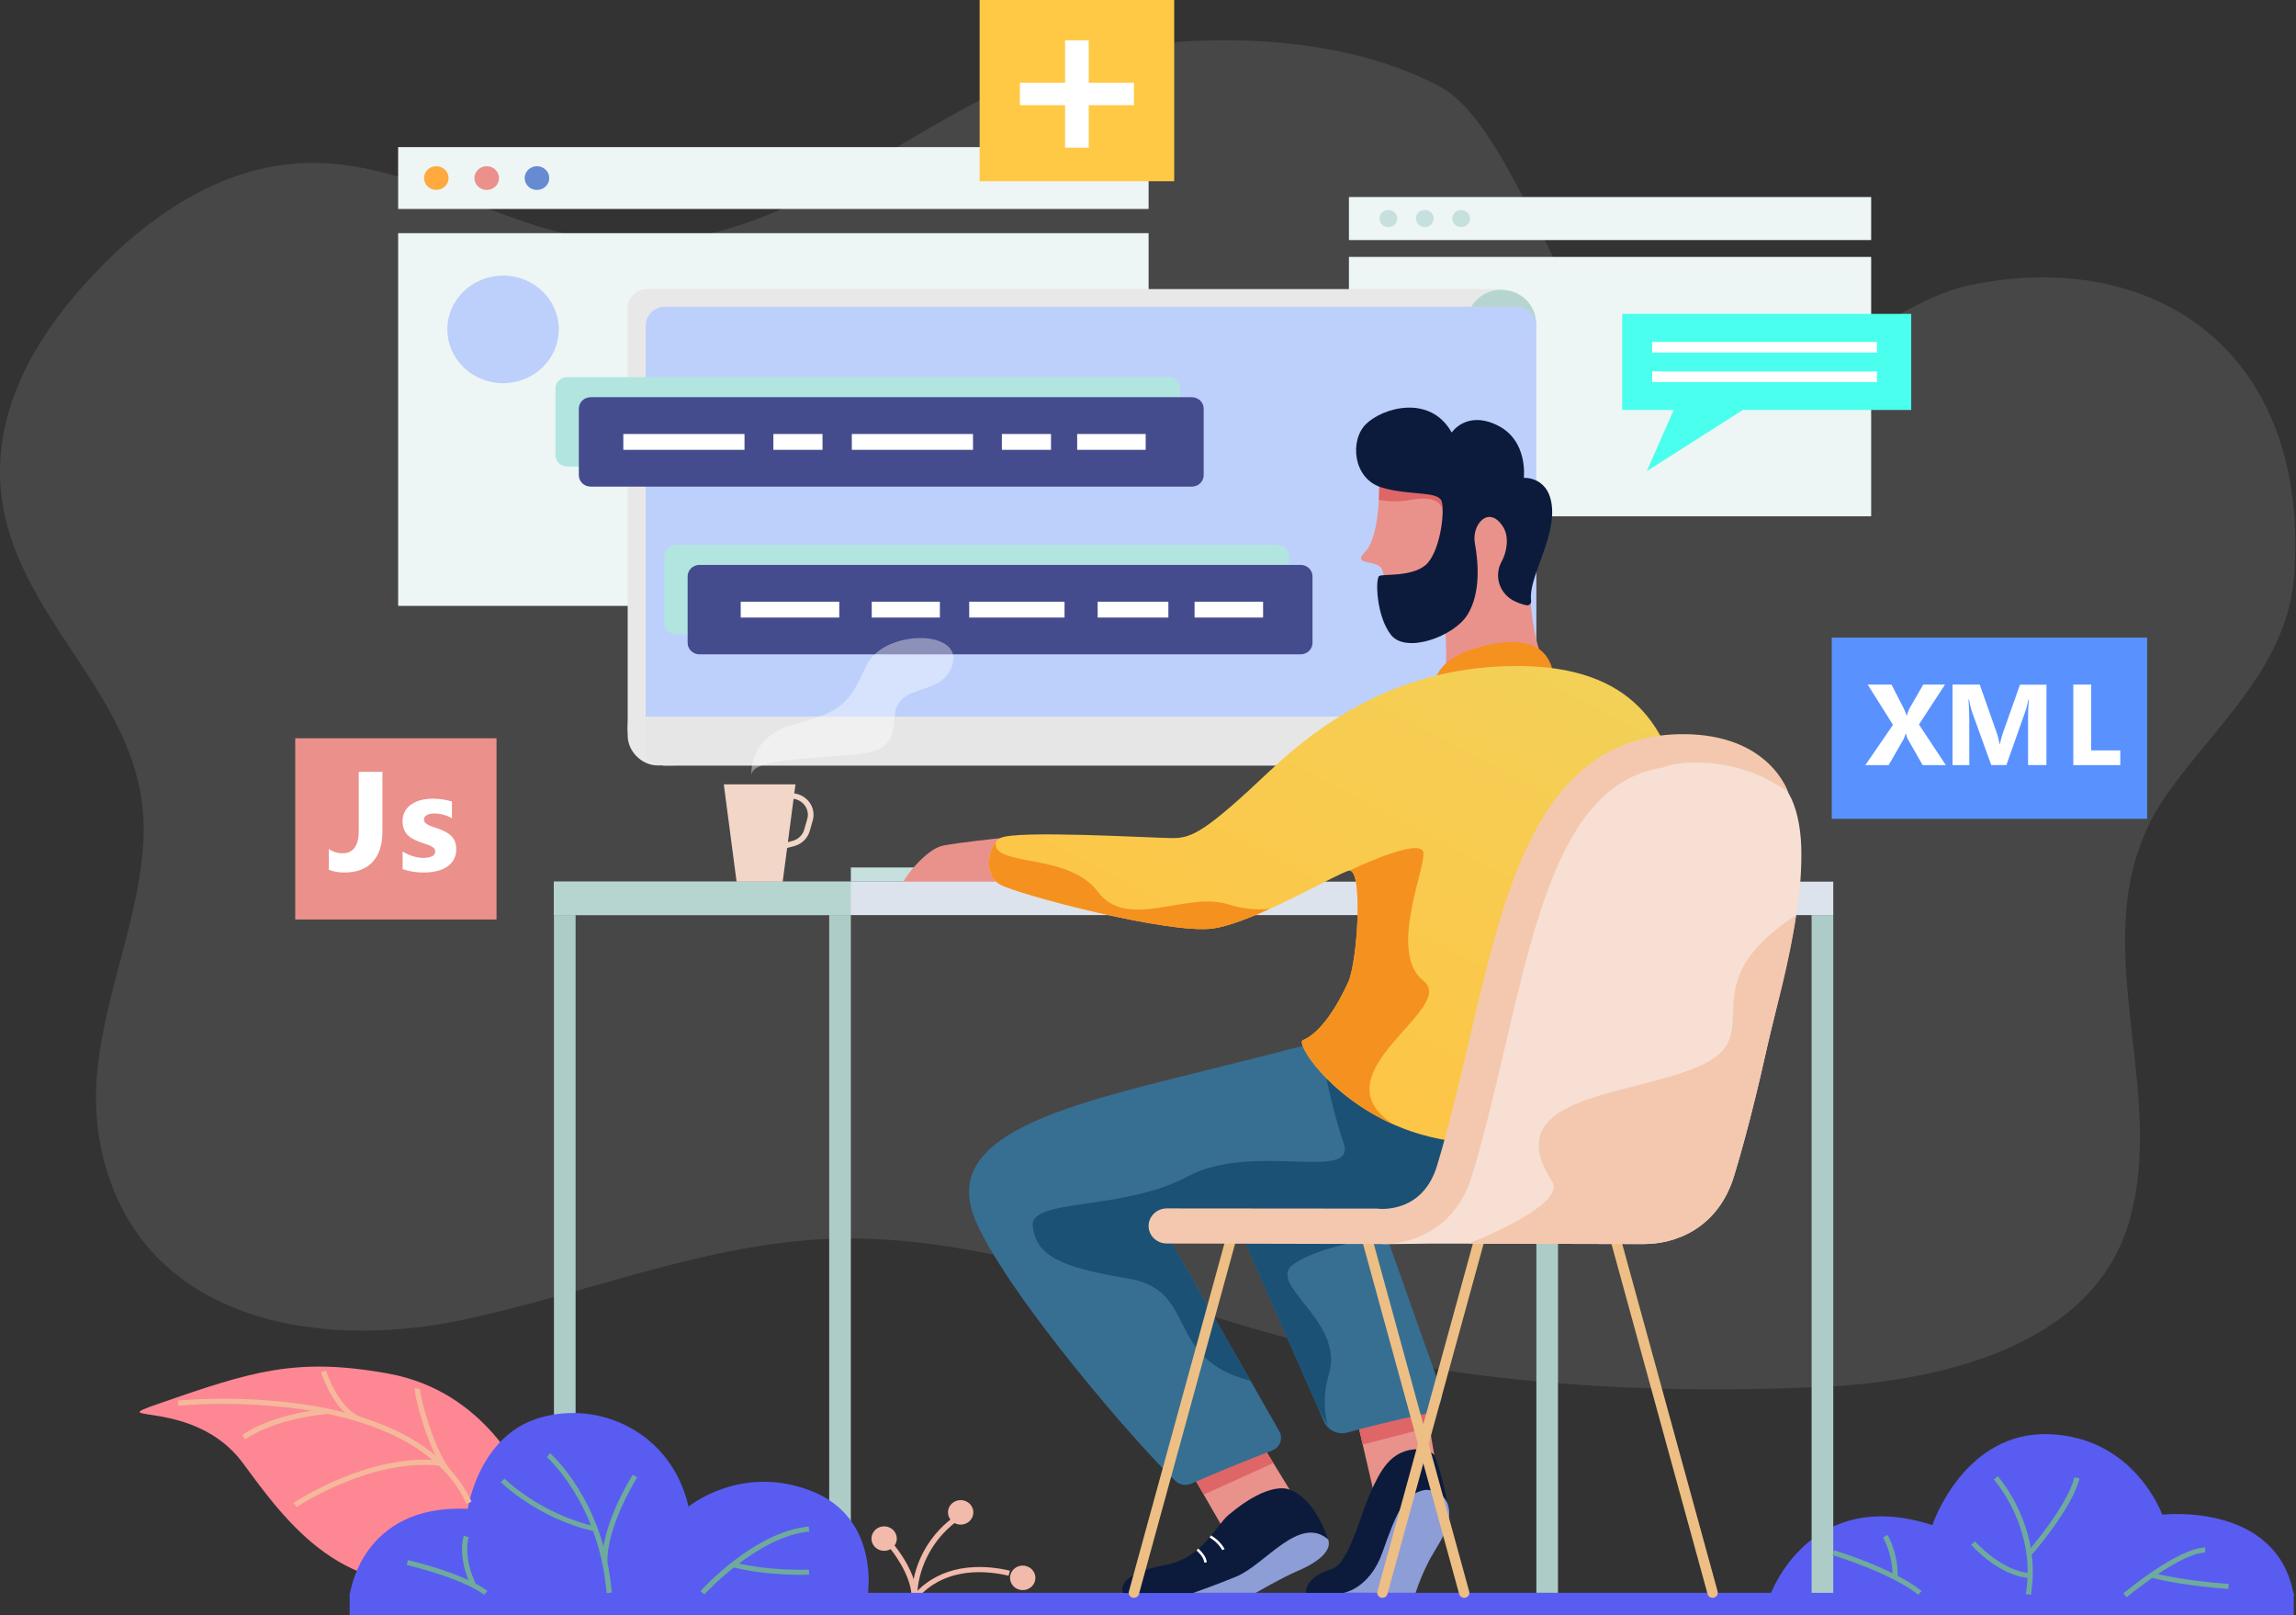 <svg width="654" height="460" viewBox="0 0 654 460" fill="none" xmlns="http://www.w3.org/2000/svg">
<rect x="0" y="0" width="654" height="460" fill="#333333" stroke="none"/>
<path opacity="0.1" d="M646.34 187.111C638.763 201.072 626.699 212.847 617.433 225.896C590.594 263.649 618.511 307.836 606.272 348.533C595.606 383.98 551.225 393.509 518.792 394.936C464.124 397.363 409.544 393.722 356.858 378.274C320.286 367.561 283.686 353.541 245.133 352.691C205.735 351.811 168.668 368.29 130.61 376.089C88.823 384.648 38.818 375.361 28.735 326.743C22.499 296.638 39.284 268.9 40.857 239.249C42.926 200.009 5.364 178.462 0.498 141.771C-2.562 118.646 8.89 97.948 23.839 81.227C39.604 63.564 60.819 47.965 85.122 46.508C110.562 44.991 133.233 58.89 157.012 65.537C223.802 84.17 261.714 21.957 323.171 13.277C350.884 9.362 384.949 11.213 410.127 24.658C433.526 37.161 448.684 106.51 474.939 114.674C502.71 123.292 534.543 86.72 560.944 81.227C613.852 70.183 658.043 100.283 653.479 163.834C652.838 172.453 650.157 180.071 646.34 187.111Z" fill="white"/>
<path d="M149.161 421.544C149.161 421.544 138.875 396.261 110.606 391.145C84.311 386.386 71.712 390.506 45.017 399.778C28.411 405.562 55.356 397.844 69.195 416.635C81.443 433.262 98.472 457.284 131.744 449.18C165.016 441.077 149.161 421.544 149.161 421.544Z" fill="#FE8794"/>
<path d="M532.99 73.159H384.234V147.021H532.99V73.159Z" fill="#EDF6F5"/>
<path d="M532.99 56.107H384.234V68.359H532.99V56.107Z" fill="#EDF6F5"/>
<path d="M416.217 64.67C417.614 64.67 418.746 63.578 418.746 62.23C418.746 60.882 417.614 59.79 416.217 59.79C414.821 59.79 413.689 60.882 413.689 62.23C413.689 63.578 414.821 64.67 416.217 64.67Z" fill="#C6E0DD"/>
<path d="M405.848 64.67C407.245 64.67 408.377 63.578 408.377 62.23C408.377 60.882 407.245 59.79 405.848 59.79C404.452 59.79 403.32 60.882 403.32 62.23C403.32 63.578 404.452 64.67 405.848 64.67Z" fill="#C6E0DD"/>
<path d="M395.479 64.67C396.876 64.67 398.008 63.578 398.008 62.23C398.008 60.882 396.876 59.79 395.479 59.79C394.083 59.79 392.951 60.882 392.951 62.23C392.951 63.578 394.083 64.67 395.479 64.67Z" fill="#C6E0DD"/>
<path d="M259.638 457.997L259.673 455.246C259.689 450.844 260.73 446.502 262.72 442.541C264.71 438.58 267.598 435.101 271.169 432.364L272.052 433.566C269.009 435.953 266.491 438.904 264.648 442.245C262.804 445.586 261.673 449.249 261.319 453.019C264.438 449.79 272.529 443.811 287.656 447.264L287.304 448.697C268.26 444.363 261.164 455.505 261.069 455.603L259.638 457.997Z" fill="#F2BAAB"/>
<path d="M294.787 450.285C294.588 450.948 294.191 451.538 293.644 451.982C293.097 452.426 292.427 452.704 291.717 452.78C291.007 452.856 290.289 452.728 289.655 452.411C289.02 452.093 288.498 451.602 288.153 450.998C287.808 450.394 287.656 449.705 287.717 449.018C287.777 448.33 288.048 447.676 288.494 447.137C288.94 446.598 289.541 446.199 290.222 445.99C290.903 445.781 291.633 445.772 292.319 445.963C292.775 446.09 293.201 446.303 293.572 446.589C293.943 446.875 294.252 447.229 294.481 447.63C294.711 448.032 294.856 448.473 294.908 448.928C294.961 449.384 294.92 449.845 294.787 450.285Z" fill="#F2BAAB"/>
<path d="M254.211 440.764C255.717 439.5 255.876 437.298 254.567 435.844C253.257 434.391 250.975 434.237 249.469 435.501C247.963 436.765 247.804 438.968 249.113 440.421C250.423 441.875 252.705 442.028 254.211 440.764Z" fill="#F2BAAB"/>
<path d="M277.114 431.639C276.915 432.301 276.517 432.891 275.971 433.335C275.424 433.78 274.753 434.057 274.043 434.134C273.333 434.21 272.616 434.081 271.981 433.764C271.347 433.447 270.824 432.955 270.479 432.351C270.134 431.747 269.983 431.058 270.043 430.371C270.104 429.684 270.374 429.03 270.82 428.491C271.266 427.952 271.868 427.553 272.548 427.344C273.229 427.135 273.959 427.125 274.645 427.316C275.566 427.574 276.343 428.174 276.806 428.985C277.269 429.795 277.38 430.749 277.114 431.639Z" fill="#F2BAAB"/>
<path d="M259.673 455.235C259.852 448.495 253.585 440.996 253.52 440.922L254.712 439.989C254.987 440.312 261.402 447.983 261.212 455.275L259.673 455.235Z" fill="#F2BAAB"/>
<path d="M336.204 247.023H242.358V251.064H336.204V247.023Z" fill="#C6E0DD"/>
<path d="M327.171 66.397H113.409V172.534H327.171V66.397Z" fill="#EDF6F5"/>
<path d="M327.171 41.891H113.409V59.502H327.171V41.891Z" fill="#EDF6F5"/>
<path d="M426.944 82.322H184.335C181.272 82.322 178.79 84.718 178.79 87.674V207.618C178.79 210.574 181.272 212.97 184.335 212.97H426.944C430.007 212.97 432.49 210.574 432.49 207.618V87.674C432.49 84.718 430.007 82.322 426.944 82.322Z" fill="#E8E8E8"/>
<path d="M427.672 101.561C433.119 101.561 437.534 97.299 437.534 92.042C437.534 86.785 433.119 82.523 427.672 82.523C422.225 82.523 417.81 86.785 417.81 92.042C417.81 97.299 422.225 101.561 427.672 101.561Z" fill="#B6D5D0"/>
<path d="M204.364 214.627C204.113 218.109 192.081 217.971 187.412 217.971C182.743 217.971 178.79 213.943 178.79 209.431C178.79 204.918 178.641 201.155 183.309 201.155C187.978 201.155 204.68 210.121 204.364 214.627Z" fill="#E8E8E8"/>
<path d="M432.078 87.34H189.469C186.406 87.34 183.923 89.736 183.923 92.692V212.636C183.923 215.592 186.406 217.989 189.469 217.989H432.078C435.141 217.989 437.623 215.592 437.623 212.636V92.692C437.623 89.736 435.141 87.34 432.078 87.34Z" fill="#BDD0FB"/>
<path d="M363.823 155.148H192.593C190.726 155.148 189.212 156.609 189.212 158.411V177.357C189.212 179.159 190.726 180.62 192.593 180.62H363.823C365.69 180.62 367.204 179.159 367.204 177.357V158.411C367.204 156.609 365.69 155.148 363.823 155.148Z" fill="#B2E5E0"/>
<path d="M370.478 160.862H199.247C197.38 160.862 195.867 162.323 195.867 164.126V183.072C195.867 184.874 197.38 186.335 199.247 186.335H370.478C372.345 186.335 373.859 184.874 373.859 183.072V164.126C373.859 162.323 372.345 160.862 370.478 160.862Z" fill="#454C8D"/>
<path d="M437.623 204.067V212.63C437.623 214.051 437.039 215.412 435.999 216.417C434.96 217.422 433.549 217.987 432.078 217.989H189.469C187.998 217.987 186.587 217.422 185.547 216.417C184.507 215.412 183.923 214.051 183.923 212.63V204.067H437.623Z" fill="#E6E6E6"/>
<path d="M141.431 210.235H84.094V261.838H141.431V210.235Z" fill="#EB908B"/>
<path d="M284.883 238.69C284.883 238.69 273.173 239.881 268.492 240.831C263.811 241.78 257.163 250.35 257.396 251.305C257.628 252.261 263.311 253.918 267.502 253.918C271.694 253.918 290.435 250.827 290.435 250.827L284.883 238.69Z" fill="#E9928B"/>
<path d="M522.192 251.064H157.789V260.583H522.192V251.064Z" fill="#DCE3EC"/>
<path d="M242.358 251.064H157.789V260.583H242.358V251.064Z" fill="#B6D5D0"/>
<path d="M163.955 260.583H157.789V453.577H163.955V260.583Z" fill="#ADCCC7"/>
<path d="M242.358 260.583H236.192V453.577H242.358V260.583Z" fill="#ADCCC7"/>
<path d="M504.191 454.291C504.191 454.291 515.287 422.879 550.419 434.303C550.419 434.303 559.298 407.53 583.703 408.405C608.108 409.28 615.902 431.328 615.902 431.328C615.902 431.328 648.696 427.506 653.377 454.274L504.191 454.291Z" fill="#595CF1"/>
<path d="M99.605 454.291C99.605 454.291 102.587 428.237 133.259 429.665C133.259 429.665 136.24 408.946 153.597 403.766C170.955 398.587 191.317 408.048 196.129 429.02C196.129 429.02 210.923 416.825 230.892 424.485C250.861 432.145 247.164 454.274 247.164 454.274L99.605 454.291Z" fill="#595CF1"/>
<path d="M156.453 50.703C156.455 51.371 156.25 52.025 155.866 52.581C155.483 53.137 154.936 53.571 154.297 53.828C153.657 54.084 152.954 54.152 152.274 54.022C151.595 53.893 150.971 53.571 150.481 53.099C149.99 52.627 149.656 52.025 149.521 51.37C149.385 50.714 149.454 50.035 149.719 49.417C149.984 48.799 150.432 48.271 151.008 47.9C151.584 47.528 152.261 47.33 152.953 47.33C153.881 47.33 154.77 47.685 155.426 48.317C156.082 48.95 156.452 49.808 156.453 50.703Z" fill="#678BD2"/>
<path d="M142.143 50.703C142.144 51.371 141.94 52.025 141.556 52.582C141.172 53.138 140.625 53.572 139.985 53.828C139.345 54.085 138.641 54.152 137.962 54.022C137.282 53.892 136.658 53.57 136.168 53.097C135.678 52.624 135.345 52.022 135.21 51.366C135.075 50.71 135.145 50.03 135.411 49.413C135.676 48.795 136.126 48.268 136.702 47.897C137.279 47.526 137.956 47.329 138.649 47.33C139.575 47.331 140.463 47.687 141.118 48.319C141.773 48.952 142.142 49.809 142.143 50.703Z" fill="#EB908B"/>
<path d="M127.773 50.703C127.773 51.37 127.568 52.022 127.184 52.576C126.8 53.131 126.254 53.563 125.616 53.818C124.978 54.074 124.275 54.14 123.597 54.01C122.919 53.88 122.297 53.559 121.808 53.087C121.319 52.616 120.987 52.015 120.852 51.361C120.717 50.706 120.786 50.028 121.051 49.412C121.315 48.796 121.763 48.269 122.338 47.898C122.912 47.528 123.588 47.33 124.279 47.33C125.206 47.33 126.094 47.685 126.75 48.318C127.405 48.95 127.773 49.808 127.773 50.703Z" fill="#FFAA3F"/>
<path d="M653.359 453.577H99.605V460H653.359V453.577Z" fill="#595CF1"/>
<path d="M367.353 424.185L348.494 435.373L342.871 425.607L338.321 417.705L357.223 407.708L362.708 416.629L367.353 424.185Z" fill="#E9928B"/>
<path d="M357.223 407.708L362.708 416.629L342.871 425.607L338.321 417.705L357.223 407.708Z" fill="#DE6667"/>
<path d="M424.368 330.405C418.406 338.755 405.819 347.423 405.819 347.423L386.959 349.328L330.743 348.614L356.215 393.223L364.402 407.565C364.677 408.047 364.843 408.58 364.887 409.129C364.932 409.678 364.855 410.23 364.662 410.748C364.468 411.266 364.163 411.738 363.765 412.133C363.368 412.528 362.887 412.836 362.357 413.038C352.816 416.686 343.556 420.646 339.293 422.499C338.565 422.817 337.756 422.918 336.969 422.789C336.182 422.659 335.452 422.306 334.875 421.774C324.798 412.433 287.799 369.799 278.11 348.108C268.313 326.238 294.293 317.03 332.752 307.493C371.211 297.957 383.297 294.63 383.297 294.63C383.297 294.63 425.281 312.333 427.266 321.818C427.803 324.391 426.527 327.389 424.368 330.405Z" fill="#376F92"/>
<path d="M424.368 330.405C418.406 338.755 405.819 347.423 405.819 347.423L386.959 349.328L330.743 348.614L356.215 393.222C331.357 386.84 341.511 367.474 321.494 364.118C301.478 360.763 295.259 357.483 294.167 349.276C293.076 341.069 319.688 344.988 338.327 334.997C356.966 325.006 386.625 336.845 382.701 325.467C378.778 314.089 376.482 300.011 376.482 300.011L412.777 311.792C412.777 311.792 419.449 322.347 424.368 330.405Z" fill="#1B5175"/>
<path d="M408.532 414.281L392.23 428.951L388.163 411.363L386.589 404.555L406.069 399.801L407.19 406.425L408.532 414.281Z" fill="#E9928B"/>
<path d="M407.19 406.425L388.163 411.363L386.589 404.555L406.069 399.801L407.19 406.425Z" fill="#DE6667"/>
<path d="M406.289 402.529C396.749 404.497 388.628 406.604 383.798 407.927C382.917 408.168 381.988 408.195 381.094 408.007C380.199 407.818 379.367 407.419 378.67 406.845C378.575 406.759 378.474 406.673 378.384 406.581C377.87 406.089 377.464 405.501 377.192 404.854L375.403 400.825L352.196 348.108L388.073 348.58L393.744 348.655L394.567 350.957L394.96 352.067L410.594 396.169C410.896 397.564 410.612 399.016 409.805 400.209C408.998 401.401 407.734 402.236 406.289 402.529Z" fill="#376F92"/>
<path d="M378.384 406.581C378.325 406.397 378.271 406.218 378.229 406.033L378.67 406.852C378.575 406.76 378.474 406.673 378.384 406.581Z" fill="#1B5175"/>
<path d="M378.539 391.289C377.044 396.082 376.937 401.18 378.229 406.028L375.397 400.848L352.19 348.131L388.068 348.603L394.561 350.991L396.892 351.849C396.892 351.849 396.171 351.929 394.955 352.102C389.851 352.798 375.916 355.071 368.749 359.768C359.87 365.563 383.154 375.825 378.539 391.289Z" fill="#1B5175"/>
<path d="M373.495 433.589C373.495 433.589 377.072 435.017 378.307 438.349C379.541 441.681 375.194 445.019 369.404 447.454C365.29 449.18 357.718 453.577 357.718 453.577H335.93L348.499 442.642L373.495 433.589Z" fill="#8D9DD6"/>
<path d="M367.359 424.214C367.359 424.214 361.933 421.239 349.853 431.471C346.496 434.315 342.292 443.713 332.257 445.572C316.849 448.449 319.932 453.629 319.932 453.629H339.865C339.865 453.629 346.907 451.125 352.196 448.933C360.365 445.543 370.192 431.259 378.331 438.401C378.331 438.349 374.753 426.81 367.359 424.214Z" fill="#0C1B3C"/>
<path d="M410.875 194.191C412.747 191.221 411.578 177.547 411.578 177.547C411.578 177.547 397.22 174.405 394.752 166.612C394.376 165.348 394.097 164.059 393.917 162.756C393.022 156.874 392.861 148.236 392.873 142.394C392.873 140.932 392.873 139.643 392.903 138.625C392.903 137.03 392.957 136.075 392.957 136.075L403.725 133.261L418.036 140.996L427.97 146.365L435.721 167.372C435.721 167.372 435.972 184.223 442.125 193.495C446.383 199.912 407.482 199.624 410.875 194.191Z" fill="#E9928B"/>
<path d="M400.064 146.302C400.064 146.302 394.758 166.572 393.917 162.744C393.088 158.877 384.651 161.421 388.843 157.139C391.651 154.261 392.504 146.9 392.76 142.371C392.885 140.132 392.873 138.584 392.873 138.584H392.903L396.749 142.716L400.064 146.302Z" fill="#E9928B"/>
<path d="M418.43 140.483L418.03 140.99C416.414 143.039 410.428 150.44 410.875 146.889C411.394 142.78 408.281 141.099 401.233 142.446C399.756 142.713 398.251 142.815 396.749 142.751C395.45 142.714 394.156 142.593 392.874 142.388H392.76C392.885 140.15 392.874 138.601 392.874 138.601H392.903C392.903 137.007 392.957 136.052 392.957 136.052L403.726 133.238L418.43 140.483Z" fill="#DE6667"/>
<path d="M408.812 193.834C408.812 193.834 409.366 187.59 421.017 184.378C432.668 181.167 439.901 182.819 442.107 190.289C444.314 197.759 408.812 193.834 408.812 193.834Z" fill="#F5911F"/>
<path d="M392.874 164.005C393.965 163.395 401.931 164.327 405.992 160.972C410.052 157.617 411.602 146.129 410.702 142.883C409.802 139.637 401.388 141.26 393.41 138.768C385.432 136.276 384.377 125.445 389.064 120.789C393.75 116.133 407.327 112.122 413.511 123.172C413.511 123.172 417.684 116.778 426.527 121.111C435.37 125.445 434.046 136.075 434.046 136.075C434.046 136.075 441.899 135.534 442.125 145.496C442.328 154.67 435.268 164.839 436.133 171.095C436.163 171.274 436.146 171.457 436.086 171.628C436.026 171.8 435.923 171.954 435.786 172.078C435.65 172.203 435.484 172.293 435.304 172.341C435.123 172.389 434.933 172.394 434.749 172.356C433.367 172.059 432.04 171.561 430.814 170.877C428.974 169.795 427.625 168.082 427.035 166.082C426.446 164.081 426.661 161.94 427.636 160.086C429.157 157.404 430.021 153.018 428.155 150.037C424.112 143.649 419.103 149.352 420.111 154.768C421.119 160.183 421.81 168.891 417.994 175.066C414.178 181.242 400.494 186.226 396.231 180.821C391.967 175.417 391.729 164.655 392.874 164.005Z" fill="#0C1B3C"/>
<path d="M424.678 325.432C415.122 325.839 405.602 324.04 396.91 320.184C378.354 311.959 369.041 296.99 371.116 296.202C374.049 295.102 378.98 290.74 384.037 279.684C386.672 273.929 388.324 247.858 384.407 247.916C382.97 247.916 372.326 254.028 361.665 258.822C355.78 261.486 349.883 263.76 345.566 264.393C333.36 266.177 290.113 254.753 284.913 251.898C280.477 249.452 281.27 242.782 283.625 239.812C283.972 239.351 284.41 238.96 284.913 238.661C289.308 236.284 328.554 238.661 334.099 238.661C339.645 238.661 343.717 236.52 361.838 219.387C379.958 202.254 401.048 191.003 427.427 189.759C465.278 187.975 473.906 207.601 478.343 223.312C482.779 239.024 461.289 324.005 424.678 325.432Z" fill="url(#paint0_linear_17206_521381)"/>
<path d="M404.304 412.669C396.052 412.548 393.094 419.075 390.321 425.146C387.549 431.218 384.186 445.37 379.374 446.797C374.562 448.225 371.98 450.723 371.98 453.577H389.332C389.332 453.577 400.219 442.026 405.818 437.514C411.417 433.002 412.777 430.084 412.777 430.084C412.777 430.084 410.624 418.919 408.531 414.281C407.391 413.236 405.876 412.658 404.304 412.669Z" fill="#0C1B3C"/>
<path d="M443.789 260.583H437.623V453.577H443.789V260.583Z" fill="#ADCCC7"/>
<path d="M522.192 260.583H516.027V453.577H522.192V260.583Z" fill="#ADCCC7"/>
<path d="M611.592 181.566H521.764V233.169H611.592V181.566Z" fill="#5992FF"/>
<path d="M405.693 424.312C399.677 425.515 397.459 431.748 393.768 442.101C390.077 452.455 382.737 453.577 382.737 453.577H403.231C404.188 450.614 405.384 447.727 406.808 444.944C408.597 441.376 411.722 437.296 412.509 433.578C414.327 424.842 407.136 424.019 405.693 424.312Z" fill="#8D9DD6"/>
<path d="M322.979 455.005C322.85 455.006 322.722 454.99 322.597 454.958C322.223 454.861 321.903 454.626 321.707 454.303C321.51 453.98 321.453 453.595 321.548 453.232L349.286 352.211C349.329 352.023 349.411 351.845 349.527 351.689C349.643 351.532 349.79 351.399 349.961 351.299C350.131 351.199 350.321 351.133 350.518 351.105C350.716 351.078 350.917 351.089 351.109 351.138C351.302 351.188 351.483 351.274 351.64 351.392C351.797 351.511 351.928 351.659 352.025 351.827C352.121 351.996 352.181 352.182 352.202 352.373C352.222 352.565 352.202 352.758 352.142 352.942L324.41 453.963C324.322 454.263 324.134 454.528 323.876 454.716C323.617 454.904 323.303 455.005 322.979 455.005Z" fill="#EDBF84"/>
<path d="M393.768 455.005C393.641 455.006 393.515 454.991 393.392 454.959C393.017 454.862 392.695 454.627 392.498 454.304C392.3 453.981 392.242 453.596 392.337 453.232L420.075 352.211C420.176 351.845 420.423 351.532 420.762 351.341C421.102 351.151 421.505 351.098 421.885 351.195C422.265 351.292 422.589 351.531 422.786 351.858C422.983 352.186 423.038 352.576 422.937 352.942L395.199 453.963C395.111 454.264 394.924 454.529 394.666 454.717C394.407 454.905 394.092 455.006 393.768 455.005Z" fill="#EDBF84"/>
<path d="M487.829 455.004C487.503 455.004 487.187 454.9 486.928 454.709C486.669 454.517 486.483 454.249 486.398 453.945L458.66 352.925C458.559 352.558 458.614 352.168 458.811 351.841C459.009 351.513 459.333 351.275 459.712 351.178C460.092 351.081 460.496 351.133 460.835 351.324C461.174 351.514 461.421 351.827 461.522 352.194L489.26 453.214C489.355 453.578 489.298 453.962 489.102 454.285C488.905 454.608 488.585 454.844 488.211 454.941C488.087 454.979 487.959 455 487.829 455.004Z" fill="#EDBF84"/>
<path d="M417.064 455.004C416.739 455.005 416.423 454.901 416.165 454.709C415.907 454.518 415.722 454.249 415.639 453.945L387.901 352.925C387.8 352.558 387.855 352.168 388.052 351.841C388.25 351.513 388.574 351.275 388.953 351.178C389.333 351.081 389.737 351.133 390.076 351.324C390.415 351.514 390.663 351.827 390.763 352.194L418.495 453.214C418.592 453.578 418.535 453.963 418.339 454.286C418.142 454.61 417.821 454.845 417.446 454.941C417.322 454.979 417.194 455 417.064 455.004Z" fill="#EDBF84"/>
<path d="M348.166 441.422C347.304 439.948 346.061 438.714 344.558 437.843L344.916 437.221C346.558 438.156 347.908 439.5 348.827 441.111L348.166 441.422Z" fill="white"/>
<path d="M343.723 444.933H342.984C342.984 443.333 340.843 441.532 340.819 441.514L341.302 440.973C341.398 441.077 343.723 443.028 343.723 444.933Z" fill="white"/>
<path d="M511.96 258.315C509.903 272.761 505.64 287.92 503.362 298.141C500.661 310.262 497.608 322.733 494.001 334.687C489.29 350.306 476.595 354.254 468.444 354.254C468.301 354.254 466.912 354.254 464.64 354.254L418.221 354.145H407.053L393.738 354.295L405.818 347.475L412.723 337.012L425.048 296.075L439.597 247.772L456.608 222.541C456.608 222.541 476.333 214.484 490.137 214.933C503.94 215.382 509.366 225.695 509.366 225.695C511.751 229.793 512.854 235.151 513.081 241.176C513.214 246.91 512.839 252.644 511.96 258.315Z" fill="#F7DFD3"/>
<path d="M509.372 225.66C509.372 225.66 504.191 209.062 479.416 209.062C460.931 209.062 447.039 218.236 437.039 237.102C428.596 253.015 423.719 273.866 418.555 295.943C415.764 307.885 412.872 320.23 409.354 331.884C405.27 345.42 393.452 344.332 392.158 344.165L332.346 344.114C331.667 344.114 330.994 344.243 330.366 344.494C329.738 344.745 329.167 345.113 328.687 345.577C328.206 346.041 327.825 346.591 327.565 347.197C327.305 347.804 327.171 348.453 327.171 349.109C327.171 349.765 327.305 350.415 327.565 351.021C327.825 351.627 328.206 352.178 328.687 352.642C329.167 353.105 329.738 353.473 330.366 353.724C330.994 353.975 331.667 354.105 332.346 354.105L393.762 354.26C401.913 354.26 414.631 350.306 419.318 334.692C422.926 322.745 425.877 310.244 428.679 298.153C438.005 258.298 446.216 222.616 473.889 218.535C475.349 217.275 494.024 214.064 509.372 225.66Z" fill="#F4C8AF"/>
<path d="M396.892 320.172C378.337 311.948 369.023 296.979 371.098 296.19C374.031 295.091 378.963 290.728 384.019 279.673C386.654 273.918 388.306 247.847 384.389 247.904C384.389 247.904 405.097 237.907 405.467 242.909C405.836 247.91 395.479 271.46 405.467 279.316C415.454 287.172 374.485 305.657 396.892 320.172Z" fill="#F5911F"/>
<path d="M511.614 260.583C509.557 275.028 505.651 287.92 503.362 298.141C500.661 310.262 497.608 322.733 494 334.687C489.29 350.306 476.595 354.254 468.444 354.254C468.301 354.254 466.912 354.254 464.64 354.254L418.221 354.145C426.3 350.985 445.792 342.163 442.107 336.453C425.811 311.182 466.119 312.328 485.253 303.022C503.636 294.061 480.704 280.732 511.614 260.583Z" fill="#F4C8AF"/>
<path d="M578.498 454.141L577.043 453.917C580.191 435.04 568.063 421.452 567.938 421.32L569.047 420.376C569.178 420.508 581.765 434.574 578.498 454.141Z" fill="#6EAB9C"/>
<path d="M578.873 442.585L577.74 441.664C577.853 441.537 588.962 428.709 590.858 420.686L592.301 421.003C590.327 429.394 579.338 442.056 578.873 442.585Z" fill="#6EAB9C"/>
<path d="M578.253 449.376C569.5 448.921 561.76 440.225 561.438 439.857L562.565 438.93C562.637 439.017 570.221 447.528 578.331 447.954L578.253 449.376Z" fill="#6EAB9C"/>
<path d="M605.771 454.832L604.805 453.75C605.437 453.226 620.308 440.881 628.101 440.674L628.143 442.101C620.892 442.291 605.92 454.717 605.771 454.832Z" fill="#6EAB9C"/>
<path d="M634.731 452.449C634.612 452.449 622.764 451.747 613.164 449.359L613.534 447.978C622.991 450.331 634.702 451.016 634.821 451.028L634.731 452.449Z" fill="#6EAB9C"/>
<path d="M546.413 454.141C538.613 447.88 522.138 442.867 521.966 442.821L522.407 441.457C523.093 441.664 539.329 446.602 547.355 453.042L546.413 454.141Z" fill="#6EAB9C"/>
<path d="M540.545 449.18L539.066 449.14C539.142 445.2 538.219 441.302 536.377 437.785L537.665 437.083C539.656 440.82 540.645 444.979 540.545 449.18Z" fill="#6EAB9C"/>
<path d="M172.779 453.635C170.65 428.019 155.881 415.035 155.732 414.908L156.716 413.843C156.865 413.97 172.076 427.299 174.258 453.52L172.779 453.635Z" fill="#6EAB9C"/>
<path d="M171.533 444.967C171.312 434.033 179.881 420.519 180.25 419.95L181.509 420.698C181.419 420.836 172.797 434.453 173.012 444.939L171.533 444.967Z" fill="#6EAB9C"/>
<path d="M169.363 436.07C153.305 432.553 142.727 422.142 142.62 422.039L143.687 421.049C143.789 421.147 154.074 431.259 169.691 434.677L169.363 436.07Z" fill="#6EAB9C"/>
<path d="M200.631 454.049L199.516 453.111C200.112 452.421 214.959 436.162 230.361 434.695L230.51 436.116C215.693 437.526 200.78 453.882 200.631 454.049Z" fill="#6EAB9C"/>
<path d="M228.006 448.449C224.124 448.449 216.283 448.179 208.645 446.28L209.008 444.893C219.449 447.488 230.301 446.988 230.409 446.976L230.486 448.403C230.438 448.386 229.526 448.449 228.006 448.449Z" fill="#6EAB9C"/>
<path d="M137.969 454.141C131.225 449.232 116.002 445.681 115.853 445.646L116.193 444.254C116.831 444.403 131.869 447.914 138.851 453.002L137.969 454.141Z" fill="#6EAB9C"/>
<path d="M134.249 451.77C130.128 443.074 132.019 437.532 132.102 437.302L133.503 437.762C133.503 437.814 131.714 443.045 135.596 451.172L134.249 451.77Z" fill="#6EAB9C"/>
<path d="M332.824 107.391H161.594C159.727 107.391 158.213 108.852 158.213 110.654V129.6C158.213 131.403 159.727 132.864 161.594 132.864H332.824C334.691 132.864 336.205 131.403 336.205 129.6V110.654C336.205 108.852 334.691 107.391 332.824 107.391Z" fill="#B2E5E0"/>
<path d="M339.484 113.106H168.254C166.387 113.106 164.873 114.567 164.873 116.369V135.315C164.873 137.117 166.387 138.578 168.254 138.578H339.484C341.351 138.578 342.865 137.117 342.865 135.315V116.369C342.865 114.567 341.351 113.106 339.484 113.106Z" fill="#454C8D"/>
<path d="M212.067 123.586H177.549V128.098H212.067V123.586Z" fill="white"/>
<path d="M234.284 123.586H220.29V128.098H234.284V123.586Z" fill="white"/>
<path d="M277.156 123.586H242.638V128.098H277.156V123.586Z" fill="white"/>
<path d="M299.373 123.586H285.378V128.098H299.373V123.586Z" fill="white"/>
<path d="M326.342 123.586H306.826V128.098H326.342V123.586Z" fill="white"/>
<path d="M239.06 171.343H210.982V175.855H239.06V171.343Z" fill="white"/>
<path d="M267.717 171.343H248.309V175.855H267.717V171.343Z" fill="white"/>
<path d="M303.225 171.343H276.071V175.855H303.225V171.343Z" fill="white"/>
<path d="M332.805 171.343H312.658V175.855H332.805V171.343Z" fill="white"/>
<path d="M359.781 171.343H340.265V175.855H359.781V171.343Z" fill="white"/>
<path d="M108.93 236.779C108.93 240.556 107.998 243.448 106.132 245.456C104.267 247.464 101.567 248.465 98.032 248.459C96.533 248.47 95.046 248.211 93.65 247.697V241.737C94.769 242.551 96.147 242.987 97.563 242.977C100.644 242.977 102.19 240.819 102.19 236.549V219.791H108.94L108.93 236.779Z" fill="white"/>
<path d="M114.684 247.492V242.462C115.623 243.054 116.636 243.516 117.695 243.836C118.608 244.127 119.558 244.281 120.516 244.295C121.391 244.333 122.265 244.177 123.075 243.836C123.345 243.728 123.577 243.538 123.738 243.293C123.899 243.047 123.982 242.757 123.976 242.462C123.978 242.277 123.942 242.095 123.869 241.926C123.796 241.757 123.688 241.605 123.553 241.482C123.226 241.197 122.858 240.965 122.462 240.795C121.987 240.59 121.499 240.416 121.002 240.272C120.48 240.107 119.966 239.933 119.479 239.741C118.764 239.473 118.071 239.149 117.406 238.77C116.843 238.452 116.335 238.044 115.901 237.56C115.499 237.095 115.193 236.553 115 235.966C114.769 235.279 114.66 234.557 114.675 233.831C114.649 232.813 114.902 231.807 115.405 230.927C115.882 230.117 116.544 229.435 117.334 228.938C118.183 228.4 119.115 228.012 120.092 227.793C121.154 227.552 122.239 227.432 123.327 227.436C124.232 227.434 125.136 227.501 126.031 227.637C126.945 227.774 127.848 227.973 128.735 228.233V233.025C127.961 232.566 127.126 232.22 126.257 231.999C125.409 231.773 124.537 231.656 123.661 231.651C123.283 231.649 122.905 231.685 122.534 231.76C122.222 231.824 121.919 231.929 121.633 232.072C121.382 232.196 121.163 232.378 120.993 232.603C120.84 232.816 120.758 233.073 120.759 233.336C120.758 233.676 120.884 234.003 121.11 234.253C121.366 234.534 121.672 234.765 122.012 234.931C122.413 235.133 122.829 235.305 123.256 235.444L124.616 235.902C125.368 236.16 126.102 236.466 126.816 236.818C127.433 237.131 128.001 237.535 128.501 238.018C128.972 238.466 129.342 239.013 129.582 239.622C129.85 240.322 129.979 241.07 129.961 241.821C129.992 242.89 129.73 243.946 129.204 244.872C128.695 245.71 128 246.416 127.176 246.933C126.274 247.485 125.287 247.879 124.256 248.097C123.13 248.338 121.982 248.458 120.831 248.454C118.742 248.503 116.662 248.178 114.684 247.492Z" fill="white"/>
<path d="M334.464 0H279.039V51.603H334.464V0Z" fill="#FFC945"/>
<path d="M322.997 29.943H310.122V42.047H303.381V29.943H290.506V23.571H303.381V11.467H310.122V23.571H322.997V29.943Z" fill="white"/>
<path d="M222.949 251.064H209.807L206.17 223.358H226.586L222.949 251.064Z" fill="#F2D6C8"/>
<path d="M221.637 242.126L221.226 240.612L225.71 239.461C226.513 239.255 227.247 238.849 227.838 238.285C228.429 237.721 228.856 237.017 229.079 236.244L229.943 233.217C230.137 232.538 230.166 231.825 230.027 231.134C229.889 230.443 229.587 229.792 229.145 229.232C228.703 228.673 228.132 228.219 227.479 227.907C226.825 227.595 226.105 227.432 225.376 227.433V225.873C226.354 225.873 227.319 226.091 228.196 226.51C229.072 226.929 229.837 227.537 230.43 228.288C231.023 229.039 231.429 229.911 231.616 230.838C231.802 231.765 231.764 232.721 231.506 233.631L230.641 236.658C230.344 237.695 229.77 238.639 228.977 239.395C228.184 240.152 227.199 240.694 226.121 240.969L221.637 242.126Z" fill="#F2D6C8"/>
<path opacity="0.39" d="M214.041 220.55C214.041 220.55 213.033 209.718 226.479 206.162C239.925 202.605 241.899 200.222 246.705 189.685C251.511 179.147 274.073 179.153 271.36 189.028C268.647 198.904 255.333 193.903 254.844 204.078C254.355 214.253 250.032 214.489 236.723 215.445C223.414 216.4 214.78 216.981 214.041 220.55Z" fill="white"/>
<path d="M554.255 217.88H547.649L543.396 210.41C543.158 209.92 542.987 209.404 542.886 208.875H542.808C542.663 209.421 542.473 209.955 542.239 210.474L537.966 217.88H531.321L539.211 206.412L531.997 194.945H538.779L542.308 201.823C542.62 202.446 542.87 203.094 543.053 203.759H543.121C543.258 203.305 543.523 202.641 543.896 201.76L547.816 194.945H554.02L546.601 206.312L554.255 217.88Z" fill="white"/>
<path d="M582.905 217.852H577.685V204.132C577.685 202.65 577.751 201.006 577.881 199.216H577.751C577.568 200.244 577.322 201.26 577.016 202.26L571.508 217.852H567.191L561.609 202.405C561.299 201.354 561.054 200.286 560.874 199.207H560.725C560.868 201.472 560.939 203.456 560.939 205.158V217.88H556.166V194.945H563.916L568.717 208.575C569.094 209.641 569.371 210.739 569.545 211.855H569.647C569.945 210.583 570.252 209.484 570.578 208.539L575.378 194.981H582.924L582.905 217.852Z" fill="white"/>
<path d="M603.947 217.88H590.568V194.945H595.643V213.691H603.947V217.88Z" fill="white"/>
<path d="M143.3 109.118C152.066 109.118 159.173 102.259 159.173 93.797C159.173 85.336 152.066 78.477 143.3 78.477C134.534 78.477 127.427 85.336 127.427 93.797C127.427 102.259 134.534 109.118 143.3 109.118Z" fill="#BDD0FB"/>
<path d="M361.665 258.822C355.78 261.486 349.883 263.76 345.566 264.393C333.36 266.177 290.113 254.753 284.913 251.898C280.477 249.452 281.27 242.782 283.625 239.812C282.564 247.012 304.185 242.615 312.687 253.907C321.19 265.199 337.85 253.665 350.05 257.573C353.789 258.764 357.745 259.189 361.665 258.822Z" fill="#F5911F"/>
<path d="M544.403 89.377H462.059V116.749H476.733L469.083 134.153L496.445 116.749H544.403V89.377Z" fill="#4AFFED"/>
<path d="M534.63 97.371H470.615V100.393H534.63V97.371Z" fill="white"/>
<path d="M534.63 105.768H470.615V108.79H534.63V105.768Z" fill="white"/>
<path d="M132.901 428.243C124.654 410.402 102.831 403.76 85.975 401.309C74.325 399.699 62.525 399.352 50.795 400.273L50.64 398.805C62.493 397.873 74.417 398.224 86.189 399.853C97.125 401.435 106.54 404.192 114.16 408.042C123.754 412.888 130.534 419.478 134.308 427.61L132.901 428.243Z" fill="#F5B89B"/>
<path d="M69.923 409.884L68.951 408.733C69.255 408.491 76.643 402.696 93.398 401.136L93.547 402.598C77.305 404.129 69.995 409.826 69.923 409.884Z" fill="#F5B89B"/>
<path d="M84.508 429.164L83.637 427.955C83.846 427.811 105.103 413.631 125.483 415.927L125.304 417.389C105.49 415.162 84.717 429.02 84.508 429.164Z" fill="#F5B89B"/>
<path d="M102.342 404.923C95.121 402.304 91.561 391.168 91.418 390.696L92.879 390.27C92.879 390.38 96.361 401.205 102.879 403.542L102.342 404.923Z" fill="#F5B89B"/>
<path d="M126.741 419.075C121.608 411.944 117.851 396.946 118.137 395.283L119.64 395.525C119.503 396.952 123.015 411.334 127.988 418.246L126.741 419.075Z" fill="#F5B89B"/>
<defs>
<linearGradient id="paint0_linear_17206_521381" x1="319.324" y1="302.153" x2="392.528" y2="163.201" gradientUnits="userSpaceOnUse">
<stop stop-color="#FFC444"/>
<stop offset="0.996" stop-color="#F3D056"/>
</linearGradient>
</defs>
</svg>
